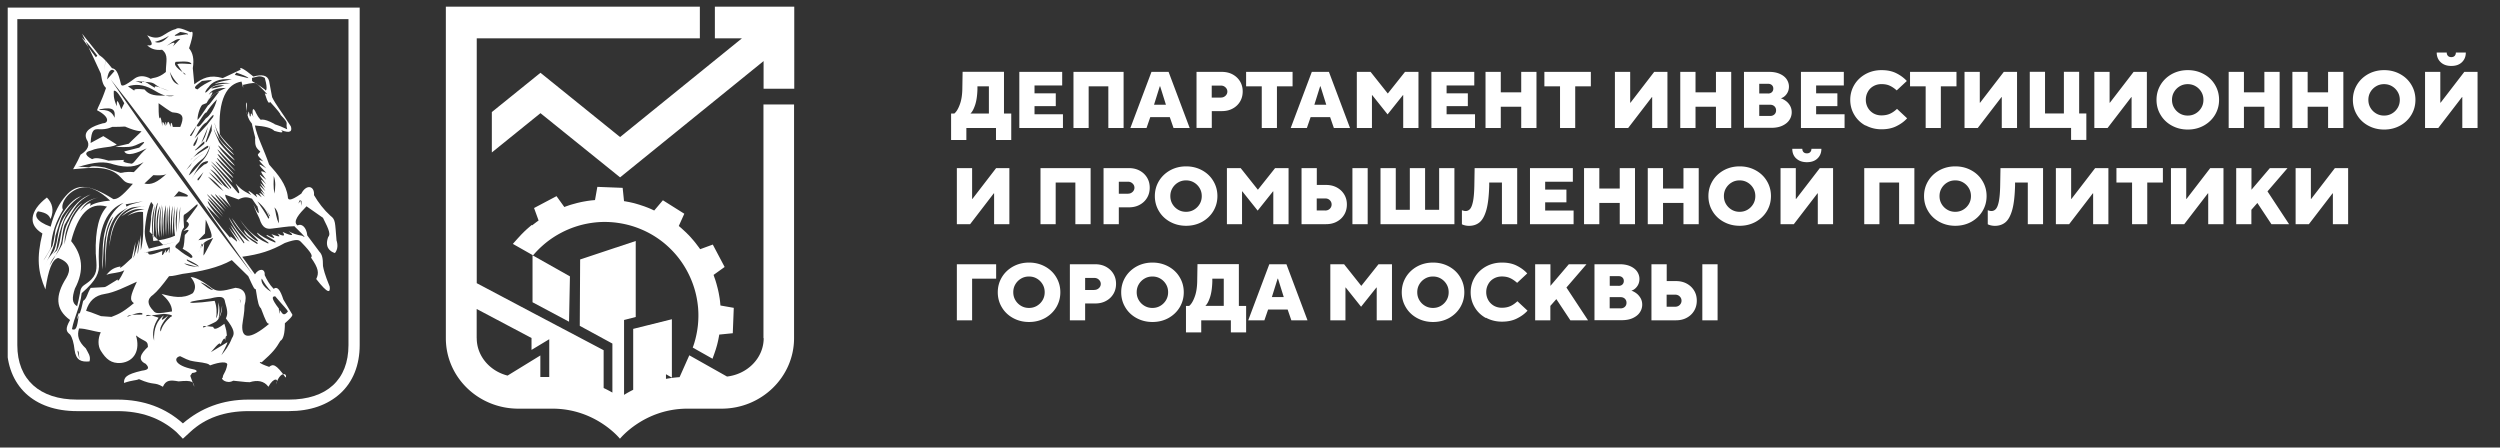 <svg xmlns="http://www.w3.org/2000/svg" width="162" height="29" fill="none"><rect width="100%" height="100%" fill="#333333" stroke="none"/><g fill="#fff" clip-path="url(#a)"><path d="M46.324.43v2.056h1.75l-7.893 6.395-5.159-4.165-3.151 2.545v2.618l3.151-2.546 5.159 4.16 9.299-7.535v1.794h1.988V.43h-5.144Z"/><path d="M49.468 21.913h.019c0 1.28-1.042 2.332-2.376 2.487l-2.444-1.377-.63 1.416a7.706 7.706 0 0 0-.882.112v-.301l.383.218v-3.782l-2.507.625v3.947a7.074 7.074 0 0 0-.592.33v-4.853l.756-.194v-4.926l-3.602 1.198-.024 4.301 2.114 1.149v3.176a7.852 7.852 0 0 0-.567-.296v-2.449l-4.669-2.463-3.554-1.881V2.486h14.458V.43H28.891v21.484c0 2.531 2.104 4.567 4.698 4.567h2.206c2.817 0 4.378 1.949 4.378 1.949s1.561-1.949 4.378-1.949h2.206c2.594 0 4.698-2.056 4.698-4.567V6.771h-1.983v15.142h-.005Zm-18.579 0v-1.891l3.554 1.881v.771l1.149-.693v2.449h-.577v-1.396l-2.124 1.304c-1.149-.291-1.998-1.266-1.998-2.419l-.005-.005Z"/><path d="m34.508 19.586 2.366 1.261.058-2.938-2.424-1.367v3.045Z"/><path d="M34.461 14.578a6.013 6.013 0 0 0-.199.165c-.063.058-.131.112-.194.175-.063.058-.126.116-.184.179-.063.058-.121.121-.179.184l-.175.189c-.049.058-.223.247-.296.335l1.309.742c.242-.291.519-.558.819-.805a6.075 6.075 0 0 1 .994-.654 6.114 6.114 0 0 1 1.101-.451c.383-.116.776-.189 1.164-.228.398-.039.795-.034 1.188.005.398.044.79.121 1.169.238a6.221 6.221 0 0 1 1.101.461c.349.189.679.412.984.664.301.252.582.533.834.844.247.305.465.635.654.994.189.359.339.727.451 1.101.116.383.189.776.228 1.164.039.398.034.795-.005 1.188-.044.398-.121.79-.238 1.169a4.919 4.919 0 0 1-.097.286l1.28.722c.015-.029.024-.063.034-.092.029-.078.058-.16.087-.242.029-.082.053-.16.083-.242l.073-.247c.024-.082.044-.165.063-.247a4.528 4.528 0 0 0 .053-.247c.015-.082.034-.165.044-.247l.868-.087h.01V21.575l.063-1.619v-.01h-.01l-.853-.15c-.01-.083-.015-.17-.024-.252-.01-.082-.019-.17-.034-.252a30.32 30.32 0 0 0-.044-.252 4.715 4.715 0 0 0-.053-.252c-.019-.082-.039-.165-.063-.247a4.667 4.667 0 0 0-.068-.247c-.024-.082-.049-.165-.078-.242s-.053-.16-.082-.238l.703-.504h.01v-.019l-.756-1.43v-.01h-.015l-.81.296c-.049-.068-.097-.136-.15-.204-.053-.068-.102-.136-.155-.204a6.019 6.019 0 0 0-.165-.199c-.058-.063-.112-.131-.17-.194-.058-.063-.116-.126-.179-.184-.058-.063-.121-.121-.184-.179l-.189-.174c-.063-.053-.126-.112-.194-.165l.354-.785v-.01h.005l-.01-.005-1.372-.863h-.01v-.005l-.005.01-.553.655c-.078-.034-.155-.073-.233-.107a4.835 4.835 0 0 0-.237-.097c-.083-.029-.16-.063-.242-.087-.082-.029-.165-.053-.242-.082l-.247-.073a3.852 3.852 0 0 0-.252-.063c-.082-.019-.165-.039-.252-.053-.082-.015-.165-.034-.252-.044l-.087-.853v-.01h-.015l-1.619-.063h-.01V12.12l-.15.844c-.083.01-.17.015-.252.024-.082.01-.17.024-.252.034a26.069 26.069 0 0 0-.252.044 4.617 4.617 0 0 0-.252.053c-.082.019-.17.039-.252.063-.083.024-.165.044-.247.068-.082.024-.165.049-.242.078-.083.029-.16.053-.238.087l-.499-.693v-.01h-.01l-.01.005-1.43.756h-.01v.015l.291.8c-.068.049-.136.097-.204.15-.068.053-.136.102-.204.16l-.029-.019ZM65.064 7.358h.465v1.716h-.989v-.781h-1.92v.781h-.989V7.358h.208c.126-.102.247-.291.349-.567.107-.276.16-.606.17-.994l.019-1.144h2.681V7.353l.005.005Zm-.984 0V5.593h-.742v.208c-.015.393-.058.723-.15.999-.092.276-.194.461-.305.558h1.202-.005ZM68.884 8.295h-2.832V4.658h2.778v.882H67.037v.509h1.377v.829H67.037v.528h1.842v.882l.005.005ZM70.55 8.295h-.989V4.658h3.248v3.636h-.989V5.594h-1.275v2.701h.005ZM74.286 8.295H73.248l1.367-3.636h1.11l1.367 3.636h-1.047l-.242-.703h-1.266l-.242.703h-.01Zm.868-2.701-.373 1.193h.771l-.373-1.193h-.024ZM77.535 8.295V4.658h1.639c.262 0 .495.053.703.165.204.112.364.262.48.456.116.194.17.407.17.65 0 .242-.058.461-.17.65-.116.194-.272.344-.48.456-.204.112-.436.165-.703.165h-.65v1.091h-.989v.005Zm1.581-1.973c.116 0 .213-.039.296-.116.082-.078.121-.17.121-.272 0-.102-.039-.194-.121-.272-.082-.077-.179-.116-.296-.116h-.596v.781h.596v-.005ZM82.751 8.295h-.989V5.594H80.748v-.936h3.011v.936h-1.013v2.701h.005ZM84.676 8.295h-1.038l1.367-3.636h1.11l1.367 3.636h-1.047l-.242-.703h-1.265l-.242.703h-.01Zm.868-2.701-.373 1.193h.771l-.373-1.193H85.544ZM88.911 8.295h-.989V4.658h.892l1.11 1.396h.01l1.11-1.396h.873v3.636h-.989V6.166h-.019l-.994 1.246-.994-1.246h-.019v2.128h.01ZM95.587 8.295h-2.832V4.658h2.778v.882h-1.794v.509h1.377v.829h-1.377v.528h1.842v.882l.005.005ZM97.251 8.295h-.989V4.658h.989v1.324h1.324V4.658h.989v3.636h-.989v-1.377h-1.324v1.377ZM102.079 8.295h-.989V5.594h-1.014v-.936h3.011v.936h-1.013v2.701h.005ZM105.505 8.295h-.859V4.658h.99v1.998h.019l1.537-1.998h.858v3.636h-.989V6.292h-.019l-1.537 2.002ZM109.87 8.295h-.989V4.658h.989v1.324h1.324V4.658h.989v3.636h-.989v-1.377h-1.324v1.377ZM113.01 8.295V4.658h1.639c.266 0 .494.044.688.131.194.087.339.203.436.344.097.145.151.305.151.48 0 .175-.049.34-.151.48-.101.141-.223.233-.373.276.107.034.213.092.32.17.107.078.199.179.272.305.072.126.111.267.111.431 0 .184-.053.354-.155.504-.102.155-.257.276-.456.368-.199.092-.436.136-.713.136h-1.764l-.005.01Zm1.561-2.235c.102 0 .184-.029.247-.087.058-.058.092-.131.092-.228 0-.097-.029-.17-.092-.228-.063-.058-.14-.087-.247-.087h-.572v.625h.572v.005Zm.131 1.455c.116 0 .208-.034.281-.102.073-.068.107-.155.107-.262 0-.107-.034-.189-.107-.262-.073-.068-.165-.102-.281-.102h-.703v.727h.703ZM119.533 8.295h-2.832V4.658h2.778v.882h-1.794v.509h1.377v.829h-1.377v.528h1.843v.882l.005.005ZM120.886 8.138c-.311-.17-.553-.403-.728-.698-.174-.291-.262-.616-.262-.97 0-.354.088-.674.262-.97.175-.291.417-.524.728-.698.31-.17.654-.257 1.037-.257.383 0 .698.068.965.204.272.136.495.305.674.499l-.655.611c-.14-.126-.286-.228-.441-.301-.15-.073-.334-.107-.548-.107-.189 0-.363.044-.518.131a.911.911 0 0 0-.364.368c-.087.155-.131.33-.131.514 0 .184.044.359.131.514.087.155.208.276.364.368.155.087.324.131.518.131.218 0 .408-.039.563-.112.16-.073.305-.179.446-.31l.654.611c-.179.199-.407.368-.683.504-.277.141-.602.208-.975.208s-.727-.087-1.037-.257v.015ZM125.772 8.295h-.989V5.594h-1.013v-.936h3.01v.936h-1.013v2.701h.005ZM128.159 8.295h-.858V4.658h.989v1.998h.019l1.537-1.998h.858v3.636h-.989V6.292h-.019l-1.537 2.002ZM135.195 9.069h-.989v-.781h-2.677V4.652h.989V7.353h1.222V4.652h.989V7.353h.466v1.716ZM136.571 8.295h-.858V4.658h.989v1.998h.019l1.537-1.998h.859v3.636h-.99V6.292h-.019l-1.537 2.002ZM140.731 8.138c-.31-.17-.552-.403-.727-.698-.175-.291-.262-.616-.262-.97 0-.354.087-.674.262-.97.175-.291.417-.524.727-.698.311-.17.655-.257 1.038-.257s.727.087 1.037.257c.311.17.553.402.728.698.174.291.262.616.262.97s-.088.674-.262.97c-.175.291-.417.524-.728.698-.31.17-.654.257-1.037.257-.383 0-.727-.087-1.038-.257Zm1.547-.785c.155-.092.276-.213.368-.368.093-.155.136-.325.136-.514 0-.189-.043-.359-.136-.514a1.031 1.031 0 0 0-.368-.368c-.155-.092-.325-.136-.514-.136s-.359.044-.514.136a1.031 1.031 0 0 0-.368.368c-.093.155-.136.325-.136.514 0 .189.043.359.136.514.092.155.213.276.368.368.155.092.325.136.514.136s.359-.044.514-.136ZM145.407 8.295h-.989V4.658h.989v1.324h1.324V4.658h.989v3.636h-.989v-1.377h-1.324v1.377ZM149.536 8.295h-.989V4.658h.989v1.324h1.324V4.658h.989v3.636h-.989v-1.377h-1.324v1.377ZM153.456 8.138c-.31-.17-.553-.403-.727-.698-.175-.291-.262-.616-.262-.97 0-.354.087-.674.262-.97.174-.291.417-.524.727-.698.31-.17.654-.257 1.037-.257.384 0 .728.087 1.038.257.31.17.553.402.727.698.175.291.262.616.262.97s-.087.674-.262.97c-.174.291-.417.524-.727.698-.31.17-.654.257-1.038.257-.383 0-.727-.087-1.037-.257Zm1.547-.785c.155-.092.276-.213.368-.368.092-.155.136-.325.136-.514 0-.189-.044-.359-.136-.514a1.031 1.031 0 0 0-.368-.368c-.156-.092-.325-.136-.514-.136s-.359.044-.514.136a1.034 1.034 0 0 0-.369.368c-.092.155-.136.325-.136.514 0 .189.044.359.136.514.092.155.214.276.369.368.155.092.325.136.514.136s.358-.044.514-.136ZM158.001 8.293h-.858V4.657h.989v1.998h.019l1.537-1.998h.858v3.636h-.989V6.291h-.019l-1.537 2.002Zm.155-4.262c-.17-.16-.257-.368-.257-.625h.65c0 .092.029.165.082.218.053.053.126.078.213.078.088 0 .16-.024.214-.078.053-.053.082-.126.082-.218h.645c0 .252-.082.461-.252.625-.17.165-.398.242-.689.242-.291 0-.518-.082-.688-.242ZM62.862 14.529h-.858v-3.636h.989v1.998h.019l1.537-1.998h.858v3.636h-.989v-2.002h-.019l-1.537 2.002ZM68.413 14.529h-.989v-3.636h3.248v3.636h-.989v-2.701h-1.275v2.701h.005ZM71.51 14.529v-3.636h1.639c.262 0 .495.053.703.165.204.112.364.262.48.456.116.194.17.407.17.65 0 .242-.058.461-.17.65-.116.194-.272.344-.48.456-.204.112-.436.165-.703.165h-.65v1.091h-.989v.005Zm1.585-1.978c.116 0 .213-.039.296-.116.082-.078.121-.17.121-.272 0-.102-.039-.194-.121-.272-.083-.078-.179-.116-.296-.116h-.596v.781h.596v-.005ZM75.823 14.374c-.31-.17-.553-.402-.727-.698-.174-.291-.262-.616-.262-.97s.087-.674.262-.97c.175-.291.417-.524.727-.698.31-.17.654-.257 1.038-.257.383 0 .727.087 1.038.257.31.17.553.402.727.698.174.291.262.616.262.97s-.087.674-.262.97c-.174.291-.417.524-.727.698-.31.17-.654.257-1.038.257-.383 0-.727-.087-1.038-.257Zm1.547-.785a1.031 1.031 0 0 0 .368-.368c.092-.155.136-.325.136-.514 0-.189-.044-.359-.136-.514a1.031 1.031 0 0 0-.368-.368c-.155-.092-.325-.136-.514-.136-.189 0-.359.044-.514.136a1.031 1.031 0 0 0-.368.368c-.092.155-.136.325-.136.514 0 .189.044.359.136.514.092.155.213.276.368.368.155.092.325.136.514.136.189 0 .359-.044.514-.136ZM80.493 14.529h-.989v-3.636h.892l1.11 1.396h.01l1.11-1.396h.873v3.636H82.51v-2.128h-.019l-.994 1.246-.994-1.246h-.019v2.128h.01ZM84.34 14.529v-3.636h.989v1.091h.596c.262 0 .494.053.703.165.204.112.364.262.48.456.116.194.17.407.17.65 0 .242-.058.461-.17.65-.116.194-.272.344-.48.456-.204.112-.436.165-.703.165h-1.585v.005Zm1.532-.887c.121 0 .223-.039.301-.116.077-.078.116-.17.116-.276 0-.107-.039-.199-.116-.276-.078-.078-.179-.116-.301-.116h-.548v.781h.548v.005Zm2.754.887h-.989v-3.636h.989v3.636ZM94.238 14.529H89.457v-3.636h.989v2.701h.911v-2.701h.989v2.701h.911v-2.701h.989v3.636h-.01ZM95.555 10.893h2.759v3.636h-.989v-2.701h-.824v.208c-.019.664-.078 1.188-.184 1.566-.107.378-.252.645-.436.8-.184.155-.417.233-.689.233a1.117 1.117 0 0 1-.252-.029c-.087-.019-.155-.044-.208-.073v-.911c.097.034.174.053.233.053.116 0 .213-.044.291-.131.078-.087.145-.247.194-.49.049-.238.078-.577.087-1.013l.019-1.149ZM101.974 14.529h-2.831v-3.636h2.778v.882h-1.794v.509h1.377v.829h-1.377v.528h1.842v.882l.005.005ZM103.636 14.529h-.99v-3.636h.99v1.324h1.323v-1.324h.989v3.636h-.989V13.152h-1.323v1.377ZM107.764 14.529h-.989v-3.636h.989v1.324h1.324v-1.324h.989v3.636h-.989V13.152h-1.324v1.377ZM111.694 14.374c-.31-.17-.553-.402-.727-.698-.175-.291-.262-.616-.262-.97s.087-.674.262-.97c.174-.291.417-.524.727-.698.31-.17.655-.257 1.038-.257s.727.087 1.037.257c.311.17.553.402.728.698.174.291.261.616.261.97s-.087.674-.261.97c-.175.291-.417.524-.728.698-.31.17-.654.257-1.037.257-.383 0-.728-.087-1.038-.257Zm1.547-.785c.155-.092.276-.213.368-.368.092-.155.136-.325.136-.514 0-.189-.044-.359-.136-.514a1.031 1.031 0 0 0-.368-.368c-.155-.092-.325-.136-.514-.136s-.359.044-.514.136a1.041 1.041 0 0 0-.369.368c-.092.155-.135.325-.135.514 0 .189.043.359.135.514.093.155.214.276.369.368.155.092.325.136.514.136s.359-.044.514-.136ZM116.237 14.53h-.858v-3.636h.989v1.998h.019l1.537-1.998h.859v3.636h-.99v-2.002h-.019l-1.537 2.002Zm.155-4.262c-.169-.16-.252-.368-.252-.625h.65c0 .092.029.165.082.218.054.053.126.077.214.077.087 0 .16-.024.213-.077.053-.053.082-.126.082-.218h.645c0 .252-.082.461-.252.625-.17.165-.398.242-.688.242-.291 0-.519-.083-.689-.242h-.005ZM121.792 14.529h-.989v-3.636h3.248v3.636h-.989v-2.701h-1.275v2.701h.005ZM125.667 14.374c-.31-.17-.553-.402-.727-.698-.175-.291-.262-.616-.262-.97s.087-.674.262-.97c.174-.291.417-.524.727-.698.31-.17.654-.257 1.037-.257.383 0 .728.087 1.038.257.31.17.553.402.727.698.175.291.262.616.262.97s-.087.674-.262.97c-.174.291-.417.524-.727.698-.31.17-.655.257-1.038.257s-.727-.087-1.037-.257Zm1.546-.785c.156-.092.277-.213.369-.368.092-.155.136-.325.136-.514 0-.189-.044-.359-.136-.514a1.026 1.026 0 0 0-.369-.368c-.155-.092-.324-.136-.513-.136-.19 0-.359.044-.514.136a1.026 1.026 0 0 0-.369.368c-.092.155-.136.325-.136.514 0 .189.044.359.136.514.092.155.213.276.369.368.155.092.324.136.514.136.189 0 .358-.044.513-.136ZM129.631 10.893h2.759v3.636h-.989v-2.701h-.825v.208c-.019.664-.077 1.188-.184 1.566-.107.378-.252.645-.436.8-.185.155-.417.233-.689.233-.082 0-.169-.01-.252-.029-.087-.019-.155-.044-.208-.073v-.911c.097.034.174.053.232.053.117 0 .214-.044.291-.131.078-.087.146-.247.194-.49.049-.238.078-.577.087-1.013l.02-1.149ZM134.079 14.529h-.858v-3.636h.989v1.998h.019l1.537-1.998h.858v3.636h-.989v-2.002h-.019l-1.537 2.002ZM139.147 14.529h-.989v-2.701h-1.013v-.936h3.01v.936h-1.013v2.701h.005ZM141.536 14.529h-.858v-3.636h.989v1.998h.019l1.537-1.998h.858v3.636h-.989v-2.002h-.019l-1.537 2.002ZM145.895 14.529h-.989v-3.636h.989v1.401l1.193-1.401h1.144l-1.299 1.508 1.401 2.128h-1.144l-.912-1.377-.388.441v.936h.005ZM149.614 14.529h-.858v-3.636h.989v1.998h.019l1.537-1.998h.858v3.636h-.989v-2.002h-.019l-1.537 2.002ZM62.993 20.759h-.989V17.123h2.546v.936H62.993v2.701ZM65.645 20.608c-.31-.17-.553-.403-.727-.698-.175-.291-.262-.616-.262-.97 0-.354.087-.674.262-.97.174-.291.417-.524.727-.698.31-.17.655-.257 1.038-.257.383 0 .727.087 1.038.257.31.17.553.402.727.698.174.291.262.616.262.97 0 .354-.087.674-.262.97-.175.291-.417.524-.727.698-.31.17-.654.257-1.038.257-.383 0-.727-.087-1.038-.257Zm1.547-.79a1.033 1.033 0 0 0 .368-.368c.092-.155.136-.325.136-.514s-.044-.359-.136-.514a1.031 1.031 0 0 0-.368-.368c-.155-.092-.325-.136-.514-.136-.189 0-.359.044-.514.136a1.033 1.033 0 0 0-.368.368c-.092.155-.136.325-.136.514 0 .189.044.359.136.514.092.155.213.276.368.368.155.092.325.136.514.136s.359-.044.514-.136ZM69.328 20.759V17.123h1.639c.262 0 .495.053.703.165.204.112.364.262.48.456.116.194.17.407.17.65 0 .242-.058.461-.17.65-.116.194-.272.344-.48.456-.204.112-.436.165-.703.165h-.65v1.091h-.989v.005Zm1.585-1.973c.116 0 .213-.039.296-.116.083-.078.121-.17.121-.272 0-.102-.039-.194-.121-.272-.082-.078-.179-.116-.296-.116h-.596v.781h.596v-.005ZM73.643 20.608c-.31-.17-.553-.403-.727-.698-.174-.291-.262-.616-.262-.97 0-.354.087-.674.262-.97.175-.291.417-.524.727-.698.31-.17.654-.257 1.038-.257.383 0 .727.087 1.038.257.31.17.553.402.727.698.175.291.262.616.262.97 0 .354-.087.674-.262.97-.174.291-.417.524-.727.698-.31.17-.654.257-1.038.257-.383 0-.727-.087-1.038-.257Zm1.547-.79a1.033 1.033 0 0 0 .368-.368c.092-.155.136-.325.136-.514s-.044-.359-.136-.514a1.032 1.032 0 0 0-.368-.368c-.155-.092-.325-.136-.514-.136s-.359.044-.514.136a1.031 1.031 0 0 0-.368.368c-.092.155-.136.325-.136.514 0 .189.044.359.136.514.092.155.213.276.368.368.155.092.325.136.514.136.189 0 .359-.044.514-.136ZM80.284 19.823h.465v1.716h-.989v-.781h-1.92v.781h-.989v-1.716h.208c.126-.102.247-.291.349-.567.107-.276.16-.606.17-.994l.019-1.144h2.681v2.701l.005.005Zm-.984 0v-1.765h-.742v.208c-.015.393-.058.722-.15.999-.092.276-.194.461-.305.557h1.202H79.3ZM81.922 20.759h-1.038l1.367-3.636h1.11l1.367 3.636h-1.047l-.242-.703h-1.265l-.242.703h-.01Zm.868-2.701-.373 1.193h.771l-.373-1.193H82.79ZM87.194 20.759h-.989V17.123h.892l1.11 1.396h.01l1.11-1.396h.873v3.636h-.989v-2.128h-.019l-.994 1.246-.994-1.246h-.019v2.128h.01ZM91.823 20.608c-.31-.17-.553-.403-.727-.698-.174-.291-.262-.616-.262-.97 0-.354.087-.674.262-.97.175-.291.417-.524.727-.698.31-.17.654-.257 1.038-.257.383 0 .727.087 1.038.257.31.17.553.402.727.698.174.291.262.616.262.97 0 .354-.087.674-.262.97-.174.291-.417.524-.727.698-.31.17-.654.257-1.038.257-.383 0-.727-.087-1.038-.257Zm1.547-.79a1.033 1.033 0 0 0 .368-.368c.092-.155.136-.325.136-.514s-.044-.359-.136-.514a1.031 1.031 0 0 0-.368-.368c-.155-.092-.325-.136-.514-.136-.189 0-.359.044-.514.136a1.031 1.031 0 0 0-.368.368c-.092.155-.136.325-.136.514 0 .189.044.359.136.514.092.155.213.276.368.368.155.092.325.136.514.136.189 0 .359-.044.514-.136ZM96.288 20.608c-.31-.17-.553-.403-.727-.698-.174-.291-.262-.616-.262-.97 0-.354.087-.674.262-.97.175-.291.417-.524.727-.698.31-.17.655-.257 1.038-.257.383 0 .698.068.965.204.272.136.495.305.674.499l-.655.611c-.141-.126-.286-.228-.441-.301-.15-.073-.335-.112-.548-.112-.189 0-.364.044-.519.131a.917.917 0 0 0-.364.368c-.087.155-.131.33-.131.514 0 .184.044.359.131.514.087.155.208.276.364.368.155.087.325.131.519.131.218 0 .407-.039.562-.112.16-.073.305-.179.446-.31l.655.611c-.179.199-.407.368-.684.504-.276.141-.601.208-.975.208-.373 0-.727-.087-1.038-.257v.019ZM100.468 20.759h-.99V17.123h.99v1.401l1.192-1.401h1.145l-1.3 1.508 1.401 2.128h-1.144l-.911-1.377-.388.441v.936h.005ZM103.322 20.759V17.123h1.639c.267 0 .495.044.689.131.193.087.339.204.436.344.097.145.15.305.15.48s-.048.339-.15.48-.223.233-.373.276c.106.034.213.092.32.17.106.077.198.184.271.305.073.126.112.267.112.431 0 .184-.054.354-.156.504-.101.155-.257.276-.455.368-.199.092-.437.136-.713.136h-1.765l-.005.01Zm1.561-2.235c.102 0 .185-.029.248-.087.058-.058.092-.131.092-.228s-.029-.17-.092-.228-.141-.087-.248-.087h-.572v.625h.572v.005Zm.127 1.459c.116 0 .208-.034.281-.102.072-.068.106-.155.106-.262 0-.107-.034-.189-.106-.262-.073-.068-.165-.102-.281-.102h-.703v.727h.703ZM107.014 20.759V17.123h.989v1.091h.596c.262 0 .495.053.703.165.204.112.364.262.48.456.117.194.17.407.17.65 0 .242-.058.461-.17.65-.116.194-.271.344-.48.456-.203.112-.436.165-.703.165h-1.585v.005Zm1.532-.882c.121 0 .223-.039.3-.116.078-.078.117-.17.117-.276 0-.107-.039-.199-.117-.276-.077-.078-.179-.116-.3-.116h-.548v.781h.548v.005Zm2.754.882h-.989V17.123h.989v3.636Z"/><path fill-rule="evenodd" d="M22.581 1.239v21.125c0 2.235-1.401 3.53-3.869 3.53H16.104c-1.692 0-3.093.548-4.252 1.542-1.11-.994-2.511-1.542-4.252-1.542H4.991c-2.414 0-3.869-1.294-3.869-3.53V1.239h21.459Zm.723-.747H.443v21.872c0 2.633 1.741 4.276 4.543 4.276h2.608c1.547 0 2.802.446 3.821 1.343l.436.446.485-.446c.965-.897 2.225-1.343 3.772-1.343h2.608c1.401 0 2.511-.398 3.336-1.144.819-.747 1.256-1.838 1.256-3.132V.492h-.005Z" clip-rule="evenodd"/><path fill-rule="evenodd" d="M21.803 15.52c-.097-1.091-.049-1.29-.388-1.537-.436-.398-.776-.844-1.067-1.338.048-.596-.485-.747-.824-.097-.776.548-.873.398-.873.199-.097-.795-.63-1.44-1.212-2.085-.339-.994-.776-1.784-.921-2.531.63.049 1.067.15 1.261.349.679.199.533.049.436-.049.63.247.727.049.63-.247-.63-.994-.97-1.392-1.212-1.886l-.194-1.042c-.097-.398-.485-.446-1.018-.296-.582-.494-.97-.693-.824-.446l-1.164.548c-.824-.247-1.309 0-1.842.398l-.097-1.042c.097-.596 0-.994-.242-1.29.339-1.042.242-1.139.097-1.042-.679-.296-.824-.296-.97-.199-.776.199-.921.844-1.843.398.485.645.291.693 0 .645.194.199.485.349.97.296.436.349.242.747.242 1.44-.533.446-.873.349-.97.446-.436-.247-.776-.199-1.018-.049-.727.548-.873.548-.921.398-.194-.844-.339-.994-.582-1.042-.63-.795-.776-.795-.824-.844L5.319 2.182l.776 1.639.436.941c.097.645.194.795.339.941-.339.994-.533 1.241-.582 1.44.873.446.727.844.388.844-.727.199-1.309.494-1.067 1.042.242.349.097.693-.388.994-.242.548-.388.747-.485.941 1.164-.097 2.225-.247 2.953.398.388.349.339.495.921.548-.776.892-1.018.994-1.261.994-1.6-.994-2.371-1.042-3.098-.199-.388.446-.727 1.042-.97 1.983-.97-.349-1.067-.747-.824-.994.63.097.727.296.824.495.242-.596.097-1.042-.242-1.391-.582.446-.873.892-.921 1.29-.048.398.145.747.63 1.042-.388 1.59-.291 2.482.194 3.622.194-1.29.436-1.935.824-2.036.824.296.824.795.533 1.29-.727 1.139-.727 2.036.242 2.73-.339.596-.242.747 0 .941.145.199.242.548.291.994.097.693.436.795.97.747.097-.349-.097-.548-.242-.844-.485-.446-.582-.844-.436-1.29.436 0 .97.199 1.406.247-.194.398-.194.892 0 1.193.34.548.679.844 1.309.795.873-.097 1.261-.844.97-1.784.582.446.776.296.776.747-.485.446-.679.844-.145 1.091.291.296.145.398-.242.446-1.067.247-1.164.446-1.164.795.582-.199.776-.15.97-.247 1.018.446.97.15 1.552.495.194-.446.485-.446 1.018-.349.921-.097.97.049 1.018.349-.339-.941-.291-.596-.145-.892.436-.049.339-.199.049-.247-1.212-.247-1.261-.747-.824-.844.679.349.727.296.97.349.776.097.873.15.97.247.679-.247 1.115-.247 1.115-.049-.097.548-.291.596-.291.844-.194.049.242.446.679.199.824.097.97.097 1.067.097.485-.15.921-.097 1.212.296.339-.645.727-.548.485-.15.291-.941.776-.693.63-.446-.63-.892-.824-.892-1.067-.693-.727-.247-.679-.349-.485-.296.727-.645.921-.892 1.212-1.391.194-.097.291-.494.291-1.139.63-.548.485-.548.436-.645l-.533-.892c-.194-.596-.388-.892-.63-.693-.291-.296-.436-.596-.582-.892.048-.446-.388-.446-.63-.049l-.824-1.139c1.115-.15 1.891-.398 2.759-.892.824-.296.921-.199 1.067-.049.727.747.727.892.63.994.485.693.533.994.339 1.391.776.994.921.892.873.494-.339-.844-.388-1.091-.436-1.338 0-.494-.049-.747-.242-.941-.679-.892-.727-.994-.776-1.042-.048-.548-.388-.795-.63-.645-.339-.247.097-.747.582-1.241l1.067.747c.436.844.485 1.091.339 1.241-.242.645.097.941.436 1.042.194-.247.194-.548.097-.844l.005-.029Zm-3.728-1.042c-.194-.349-.194-.747-.291-1.042.242.247.291.596.291 1.042Zm-.335-3.074c.145.398.097.747.049 1.139-.097-.446-.049-.795-.049-1.139Zm-.291 2.579c-.097-.296-.291-.548-.485-.844.63.941.582.941.485.844Zm-.049.199c-.242-.446-.485-.795-.727-1.139.436.349.63.693.776 1.042l-.049.097Zm-1.067-9.134c.291-.049.485-.199.824 0 .242.844.048.892 0 .747-.679-.495-.727-.446-.824-.548v-.199Zm-1.018-.344c.873.296.824.398.727.349l-.824-.199.097-.15Zm.339.596c.145.596.097.398.097.199.63-.15.776-.15.921-.049.776.747.679.693.485.596.194.645.291.693.339.548.485.53.711.811.679.844.63.645.291.446.436.941-.727-.349-.824-.296-.824-.349-.824-.446-.873-.199-.921-.296-.242-.247-.388-.693-.339-.548-.194-.349-.194.199-.097.398-.291-.548-.097.049-.242-.048-.097-.645-.097-.049-.145-.049-.145-.199.049-.795-.097-.844 0 1.241.436 1.29.388 1.44.194.844.242.892.194.892 0 .494.049.596.339.844-.145.247-.339.102.194.645-.485-.247-.194.048.194.446-.582-.398-.582-.296 0 .296-.436-.199-.436-.15 0 .446-.485-.398-.63-.548 0 .296-.436-.446-.436-.398-.049.247-.388-.398-.485-.495 0 .199-.485-.495-.485-.446-.048.199-.356-.365-.356-.315 0 .15-.388-.33-.453-.314-.194.049-.355-.297-.453-.297-.291 0-.582-.494-.727-.548-.388-.15-.679-.349-.776-.494-1.018-.747.388.747.194.645.145.596-.824-.941-1.309-1.59-1.746-2.036.388.296.873.844 1.406 1.391-.049-.247-.727-.844-1.115-1.391.097 0 .533.548 1.164 1.091-.049-.199-.727-.747-1.067-1.29 0-.097.533.494 1.115 1.042-.097-.199-.727-.747-1.067-1.29 0-.15.582.596 1.164 1.091-.097-.15-.824-.844-1.164-1.391-.049-.15.533.596 1.115 1.042-.049-.15-.776-.795-1.067-1.29-.097-.199.485.495 1.067.941-.049-.15-.727-.747-1.018-1.193-.339-.747-.339-.795-.339-.844.194.548.727 1.241 1.309 1.687-.049-.15-.679-.645-.97-1.091-.291-.844-.291-.941-.291-.994.097.597.63 1.29 1.212 1.784-.049-.15-.63-.645-.873-1.042-.145-2.332.485-3.278 1.406-3.423v.015Zm-2.468 5.852c-.291.548-.388.645-.388.446l.388-.446Zm.049-.494c-.485.398-.63.596-.824.945.436-.795.582-.994.776-1.091.485-.199.291.097.049.15v-.005Zm-1.164.349c.63-.844.873-.892 1.164-1.091-.63.349-.776.596-.921.844l-.242.247Zm1.309-4.32c.242-.446.533-.645.824-.747-.582.747-.63.844-.727.892-.436.645-.533.795-.679.941 0-.446.242-.994.339-.994l.242-.097v.005Zm.145-.543c.145-.296.485-.446 1.115-.446-.873.398-1.067.596-1.212.844.533-.693.339-.645.097-.398Zm.194-.451c.242-.15.533-.199.824-.15-.873.247-.873.199-.824.15Zm-.339 1.59c.145-.247.388-.548.679-.844-.145.596-.485 1.091-.727 1.241-.242.296-.485.693-.582.446-.339.747-.388.747-.436.645.727-1.042.921-1.488 1.067-1.488Zm.339 1.193c-.259.627-.388.858-.388.693l.388-1.139v.446Zm-.679.79.436-1.042c-.145.596-.242.795-.436 1.042Zm.194.053c-.63.548-.679.446-.533.349.533-.548.582-.596.533-.349Zm-.388-.499c-.145.747-.388.747-.291.495l.291-.495Zm0 1.042c.727-.548.679-.446.63-.296-.873.548-1.018.645-1.164.844l.533-.548Zm.582-1.784-.824.892c.388-.747.582-.941.776-1.042.485-.596.485-.548.436-.349l-.388.494v.005Zm-1.164 3.224c.194-.446.485-.693.776-.941.291-.199.436-.548.582-.941-.097.596-.436.941-.63 1.139-.727.892-.824.844-.727.747v-.005Zm1.212.15c.388.199.727.596 1.018.941-.485-.349-.727-.645-1.018-.941Zm.048-.301c.388.296.582.495.921.892-.194-.097-.533-.446-.921-.892Zm1.013.897c-.436-.494-.533-.693-.921-1.091.388.199.921.892 1.261 1.338l-.339-.247Zm.436.199c-.436-.494-.921-1.139-1.309-1.59.339.247.97 1.042 1.309 1.488v.102Zm.049-7.098c-.533.097-.873.15-1.115.296.339-.097.679-.097 1.018-.049-.824.049-1.164.15-1.406.446-.339.349-.242.049 0-.199.194-.296.63-.596 1.503-.495Zm-1.935.097c.727-.097.679-.049.582 0-.727.349-.776.494-.873.548-.339-.097-.097-.247.291-.548Zm-.679-1.091c-.679-.048-.727-.048-.921 0 .485.795.533.693.533.645-.776-.495-.727-.693-.63-.795.776-.049.97 0 1.018.15Zm-1.212 4.068c-.097-.446-.145-.247-.145 0-.145-.495-.194-.349-.242-.097-.097-.398-.097-.199-.097.049-.194-.446-.194-.247-.194 0-.097-.693-.145-.596-.194-.495-.048-.247-.048-.596-.048-.994.824.596.873.596.921.596.727.049.727.349.485.941h-.485Zm-1.115-1.687c0 .349 0 .446 0 0Zm1.6-4.465c.679.097.533.199.388.15-.776.15-.776.097-.727.049l.339-.199Zm-1.649.645c.388-.097.679-.247.921-.398-.388.446-.679.494-.921.398Zm1.164.301c.291-.398-.049-.247-.388-.049.533-.398.679-.446.873-.446l-.485.494Zm.388 2.478c-.436-.15-.485-.495-.582-.844.145.296.291.548.582.844Zm-2.807-.247c.97.097 1.067.049 1.309.247.194.15.533.296.873.398-.873-.349-.97-.349-.921-.199-.824-.548-.873-.494-.824-.296l-.436-.15Zm-.485.349c.436-.15.97-.15 1.6.199.485.296.97.548 1.406.398h-.921c-.679 0-.873-.247-1.018-.398-.873-.097-.63.097-.63.097l-.436-.296ZM6.211 3.709c-.388-.494-.63-.892-.921-1.29.388.349.679.747 1.018 1.193l-.097.097Zm.533.892c.097-.747.097-.693.097-.645l-.097.645Zm.194.548c.097-.693.339-.693.485-.548l-.485.548Zm.921 1.935c-.291-.795-.291-.548-.291-.199-.242-.548-.194-.795-.194-.994.145-.097.436.349.679.795l-.194.398Zm-1.406 0c.97-.199 1.018.097.97.548-.291-.747-1.115-.398-.97-.548Zm-.582 2.681c.339-.15.582-.15.824-.199.339-.049.582-.049.873-.199l-.873-.548-.824.446c.049-.892.242-.892.485-.892.679.048.921-.199.97-.15.727 0 .776-.048.824 0 .824.349.97.247 1.018.296-.679.645-.727.693-.824.795l-.873.199c.824.049 1.067 0 1.309-.097.727-.349.679-.247.242.15l-.97.247c.194.349.824.102 1.454-.199-.582.494-.776.941-.97.994-.727-.097-.533-.199-.485-.247l-1.018.049c-.824-.247-.921-.15-1.067-.097-.582-.296-.388-.495-.097-.548ZM9.939 11.35c.727.049.824-.049.921-.15-.679.645-1.067.795-1.503.693l.582-.548v.005Zm1.648 1.042c.679.247.63.296.533.349-.776-.048-.824 0-.873.049l.339-.398Zm1.697 2.73.049-.892c.485 1.042.436 1.193.242 1.193-.727.15-.776.15-.727.15l.436-.446v-.005Zm.528.301c-.436.795-.533 1.042-.63 1.139l.049-.844c-.291.596-.097.296-.145.049-.242.693-.242.596-.145.398.194-.548.582-.596.873-.747v.005Zm-.916 1.886c-.679-.049-.824-.15-.97-.247.436.097.679.199.97.247Zm-.776-.499c.873.398.776.495.727.446-.776-.349-.776-.398-.727-.446Zm.679-3.471-.727.994c.339.199.097.398-.194.645.533-.199.339 0 .097.247-.049.795-.097.844-.145.892.727.398.727.596.533.596-.63-.349-.727-.495-.873-.596-.339-.15.097-.349.145-.495.145-.596.097-.645.291-.892-.048-.747-.048-.795.049-.844.339-.199.776-.693.824-.645v.097Zm-2.861-.053c-.194.795-.145.844-.145.892l-.097.844.873.844.824-.199-1.745.446c-.291-.645-.291-1.042-.242-1.44.097-.892.242-1.29.388-1.59l.145.199v.005Zm.291-.145c-.194.941-.194 1.639-.049 2.332-.097-1.139 0-1.789.194-2.133-.194.892-.194 1.537-.049 2.036-.048-.844 0-1.488.145-2.133-.097.844-.097 1.488 0 2.133 0-.941 0-1.537.097-2.036-.049.795-.049 1.44.048 1.983-.048-.892 0-1.537.145-2.036-.049.795-.049 1.391 0 1.983.049-.795 0-1.391.097-1.886 0 .548 0 1.193.097 1.886-.048-.844-.048-1.488.049-1.983 0 .693 0 1.29.049 1.983 0-.941.049-1.59.145-1.935-.049.747-.097 1.29 0 1.935 0-.892.049-1.44.145-1.935-.049.795-.097 1.241 0 1.935-.436.199-.921.296-1.406.349-.145-.941-.097-1.687.097-2.284-.097.747-.194 1.488-.049 2.133-.048-1.042.049-2.133.242-2.332v.005Zm1.212 1.935c-.097-.645-.049-1.193.049-1.687 0 .494-.049 1.042-.049 1.687Zm.242-1.687c0 .494-.097.941-.097 1.537 0-.645 0-.994.097-1.537Zm-3.001-2.235c-.63-.048-.679.049-.873.049l-1.018-.349c-.873-.15-.921-.049-1.018 0-.727-.097-.776 0-.824 0 1.261-.398 1.842-.398 2.419-.199.873.247 1.454.15 1.939-.15l-.63.645.005.005Zm-.533 2.085 1.115-.199c-.582.15-.824.199-1.067.349l-.048-.15Zm-3.971 2.584c0-.446.097-.941.291-1.338.145-.446.485-.994.873-1.338-.339.199-.679.693-.873 1.139-.242.398-.339.892-.436 1.537-.436.892-.582.747-.824 1.391.533-.892.679-1.139.776-1.59.049-.349.097-.747.194-1.042.679-1.193.824-1.537 1.697-1.983-.679.247-1.067.693-1.6 1.537-.388.645-.291 1.488-.582 2.085-.436.398-.194.199-.049-.049.291-1.784.63-2.332 1.115-2.88-1.115 1.139-.921 1.935-1.164 2.681-.145.548-.339.446-.679 1.193.485-.941.63-1.29.679-1.886.291-.941.339-1.091.436-1.29.388-.596.776-1.042 1.261-1.29-.533.15-.97.693-1.309 1.241-.145.349-.291.596-.388.941-.048.296-.097.693-.194 1.042-.436.747-.533.892-.582.941.436-.693.485-.795.485-.892.049-.892.339-1.639.776-2.381-.194-.349.291-1.241 1.212-1.44.485-.097 1.164.199 1.842.844-.533.048-1.018.15-1.309.349.194-.349-.242-.15-.63.349.291-.548.727-.795 1.164-.892-.485.097-.824.296-1.115.596-.485.494-.873 1.29-1.067 2.434v-.01Zm2.032.645c.049.747.145 1.193-.291 1.639-.388.398-.679.349-.727.844-.049.296-.145.693-.194.892-.339-.199-.339-.548-.145-1.139.63-1.193.485-2.182-.242-3.079.436-1.687 1.164-2.579 2.322-2.235-.485.494-.776 1.44-.727 3.079h.005Zm-1.062 6.798c-.194-.645-.097-.596-.049-.446l.049.446Zm-.049-2.977c-.194.596-.097.398 0 .15-.097.844-.194.994-.436.892.145-.795.533-1.44.63-2.332.97-.844 1.164-1.338 1.115-1.935-.097-2.434.582-3.525 1.6-3.922-.97.645-1.358 1.784-1.358 3.278 0 .349-.049.693 0 1.042.049-.941.049-1.736.194-2.235.097-.596.291-.946.485-1.193.049 0-.242.446-.388 1.042-.145.693-.145 1.488-.097 2.332 0-1.193.049-2.235.388-2.929.242-.494.388-.645 1.067-1.042-.582.446-1.115.941-1.212 2.531.145-1.241.533-2.133 1.357-2.482.242-.097.582-.097.921-.097-.582 0-1.067.199-1.503.645.485-.349.921-.596 1.503-.446-.436 0-.776.15-1.115.398.388-.199.727-.296 1.018-.247.049 1.391 0 1.935-.145 2.482v-.994l-.194 1.241c-.048-.247.049-.596.097-.994-.194.645-.291 1.091-.388 1.241.097-.349.097-.693.145-1.042l-.242 1.042c-.776.747-.824.693-.727.548-.582.097-.727.349-.921.548.388-.15.776-.097 1.164-.296-.291.596-.436.795-.436.596-.727.446-.776.495-.873.495l-.873.048c-.242.398-.242.693-.485.844-.194.892-.242.844-.291.795v-.005Zm1.45.199c-.63-.247-.776-.296-.97-.349.194-.645.582-.994 1.212-1.091.63-.097 1.309-.446 2.08-.795-.436.941-.485 1.193-.194 1.391-.824.693-1.115.747-1.454.892l-.679-.049h.005Zm2.667-.102c-.873 0-.921.048-.97.15.727-.349 1.067-.296.97-.15Zm.145-4.019 1.649-.349c-.049.596-.097.398-.049.097-.339.446-.194.247-.194.049-.291.548-.291.398-.242.097-.873.349-.921.247-.921.097h-.242v.01Zm1.692 4.17c-.339.296-.582.645-.63.941-.145-.15.097-.548.485-1.042-.582.495-.436.247-.291 0-.388.296-.679.795-.63 1.639-.145-.494-.048-.994.291-1.488-.679-.247-.776-.199-.824-.097.63-.097.824-.097 1.164-.15.63.049.582.15.436.199Zm3.971 1.391c-.194.494-.436.795-.679 1.091.388-.747.388-.795.388-.844l-1.067.645c.582-.693.582-.596.63-.495.242-.548.291-.398.291-.247.048-.495.145-.296.097-.15.049-.349-.049-.645-.145-.946-.727.548-.679.247-.727.199-.727-.097-.679-.049-.63.049.776-.349.824-.398.824-.398.291-.247.388-.645.388-1.042-.049.296-.097.645-.242.892.097-.349.097-.693 0-1.091 0 .446 0 .795-.145 1.042.049-.349.049-.747-.097-1.139-.517.065-.792.097-.824.097-.679.049-.63.049-.776 0 .145-.097.679-.15 1.309-.247.776-.199.921-.097.97.247.145.494.194.747.048 1.042.582.747.582.994.388 1.29v.005Zm-2.031-3.627c.242.049.533.247.824.495-.242 0-.533-.296-.824-.495Zm2.613 1.343c-.145-.446 0-.199 0 0Zm2.225-.446c.63.747.776.844.824.994-.339.398-.388 0-.533-.097 0 .398-.049.199-.049-.097-.533-.693-.436-.795-.242-.795v-.005Zm-.868-1.144c.436.747.582.747.582.844-.63-.398-.63-.747-.582-.844Zm-.388.693c.145.941.194 1.091.339 1.241.339.892.388.994.533.994-1.309 1.091-1.794.946-1.746.097.049-.446.145-.795.145-1.29.194-.693 0-1.091-.582-1.139-.921.247-1.164.247-1.503.049-.63-.495-1.115-.747-1.406-.747.291.349.388.693.145 1.042-.63.398-1.309.247-2.031.049.388.349.679.693.679 1.139-.921.15-1.067.15-1.212-.049-.388-.398-.436-.747 0-1.042.242-.199.582-.596 1.018-1.193.291 0 .582-.097.873-.15 1.164-.15 2.322-.398 3.195-.892l1.067 1.042c.339.747.388.844.485.844v.005Zm-.194-.941c-3.922-5.11-7.118-9.576-9.202-12.655 2.904 3.622 6.293 8.485 9.202 12.655Zm2.71-3.127c.776.747.727.747.485.596-.339-.049-.63-.15-.873-.296.582.446-.097.199-.388.049.242.349-.048.247-.339.097.291.296.049.199-.388.049.388.398.097.247-.291.049-.194.049.727.398.533.495-.63-.247-.921-.446-1.164-.645-.049.199 1.018.747.679.693-.921-.398-1.454-1.042-1.794-1.537.436.747 1.261 1.338 1.164 1.391-.048.097-.582-.349-.921-.747.145.596 1.067.795.873.941-.97-.548-1.212-1.139-1.649-1.687.242.494.727 1.042 1.164 1.537-.485-.199-.921-.844-1.358-1.59.339.844 1.212 1.736.97 1.687-.582-.795-.727-1.042-.873-1.193.194.398.485.795.63 1.091l-.727-.941c.242.446.582.844.533.941-.582-.495-.388-.296-.436-.247-.824-.941-1.212-1.488-1.552-2.085l.921.892c-.533-.596-.873-1.091-.824-1.193.291.398.63.693.97 1.042-.679-.795-1.018-1.193-.921-1.193.194.15.63.645.97 1.042-.485-.693-1.067-1.241-1.067-1.338.436.398.776.795 1.164 1.139-.291-.398-.97-1.091-.921-1.139.436.349.679.645 1.018.994-.242-.349-.776-.892-.727-.994.63.645.727.747.873.892l-.679-.844c.339.247.582.494.824.795-.533-.844-.339-.844-.339-.795l.824.296c.388-.199.582-.15.873-.048.485.693.388.596.339.446.242.844 0 .446-.242-.049.145.398.291.693.388.892.194.645.485.693.824.645.485-.049.97-.15 1.454-.15v.019Zm.436-1.338c-.049-.548-.097-.398-.194-.15.291-.398.194-.049.194.15Z" clip-rule="evenodd"/></g><defs><clipPath id="a"><path fill="#fff" d="M.5.43h161v28H.5z"/></clipPath></defs></svg>